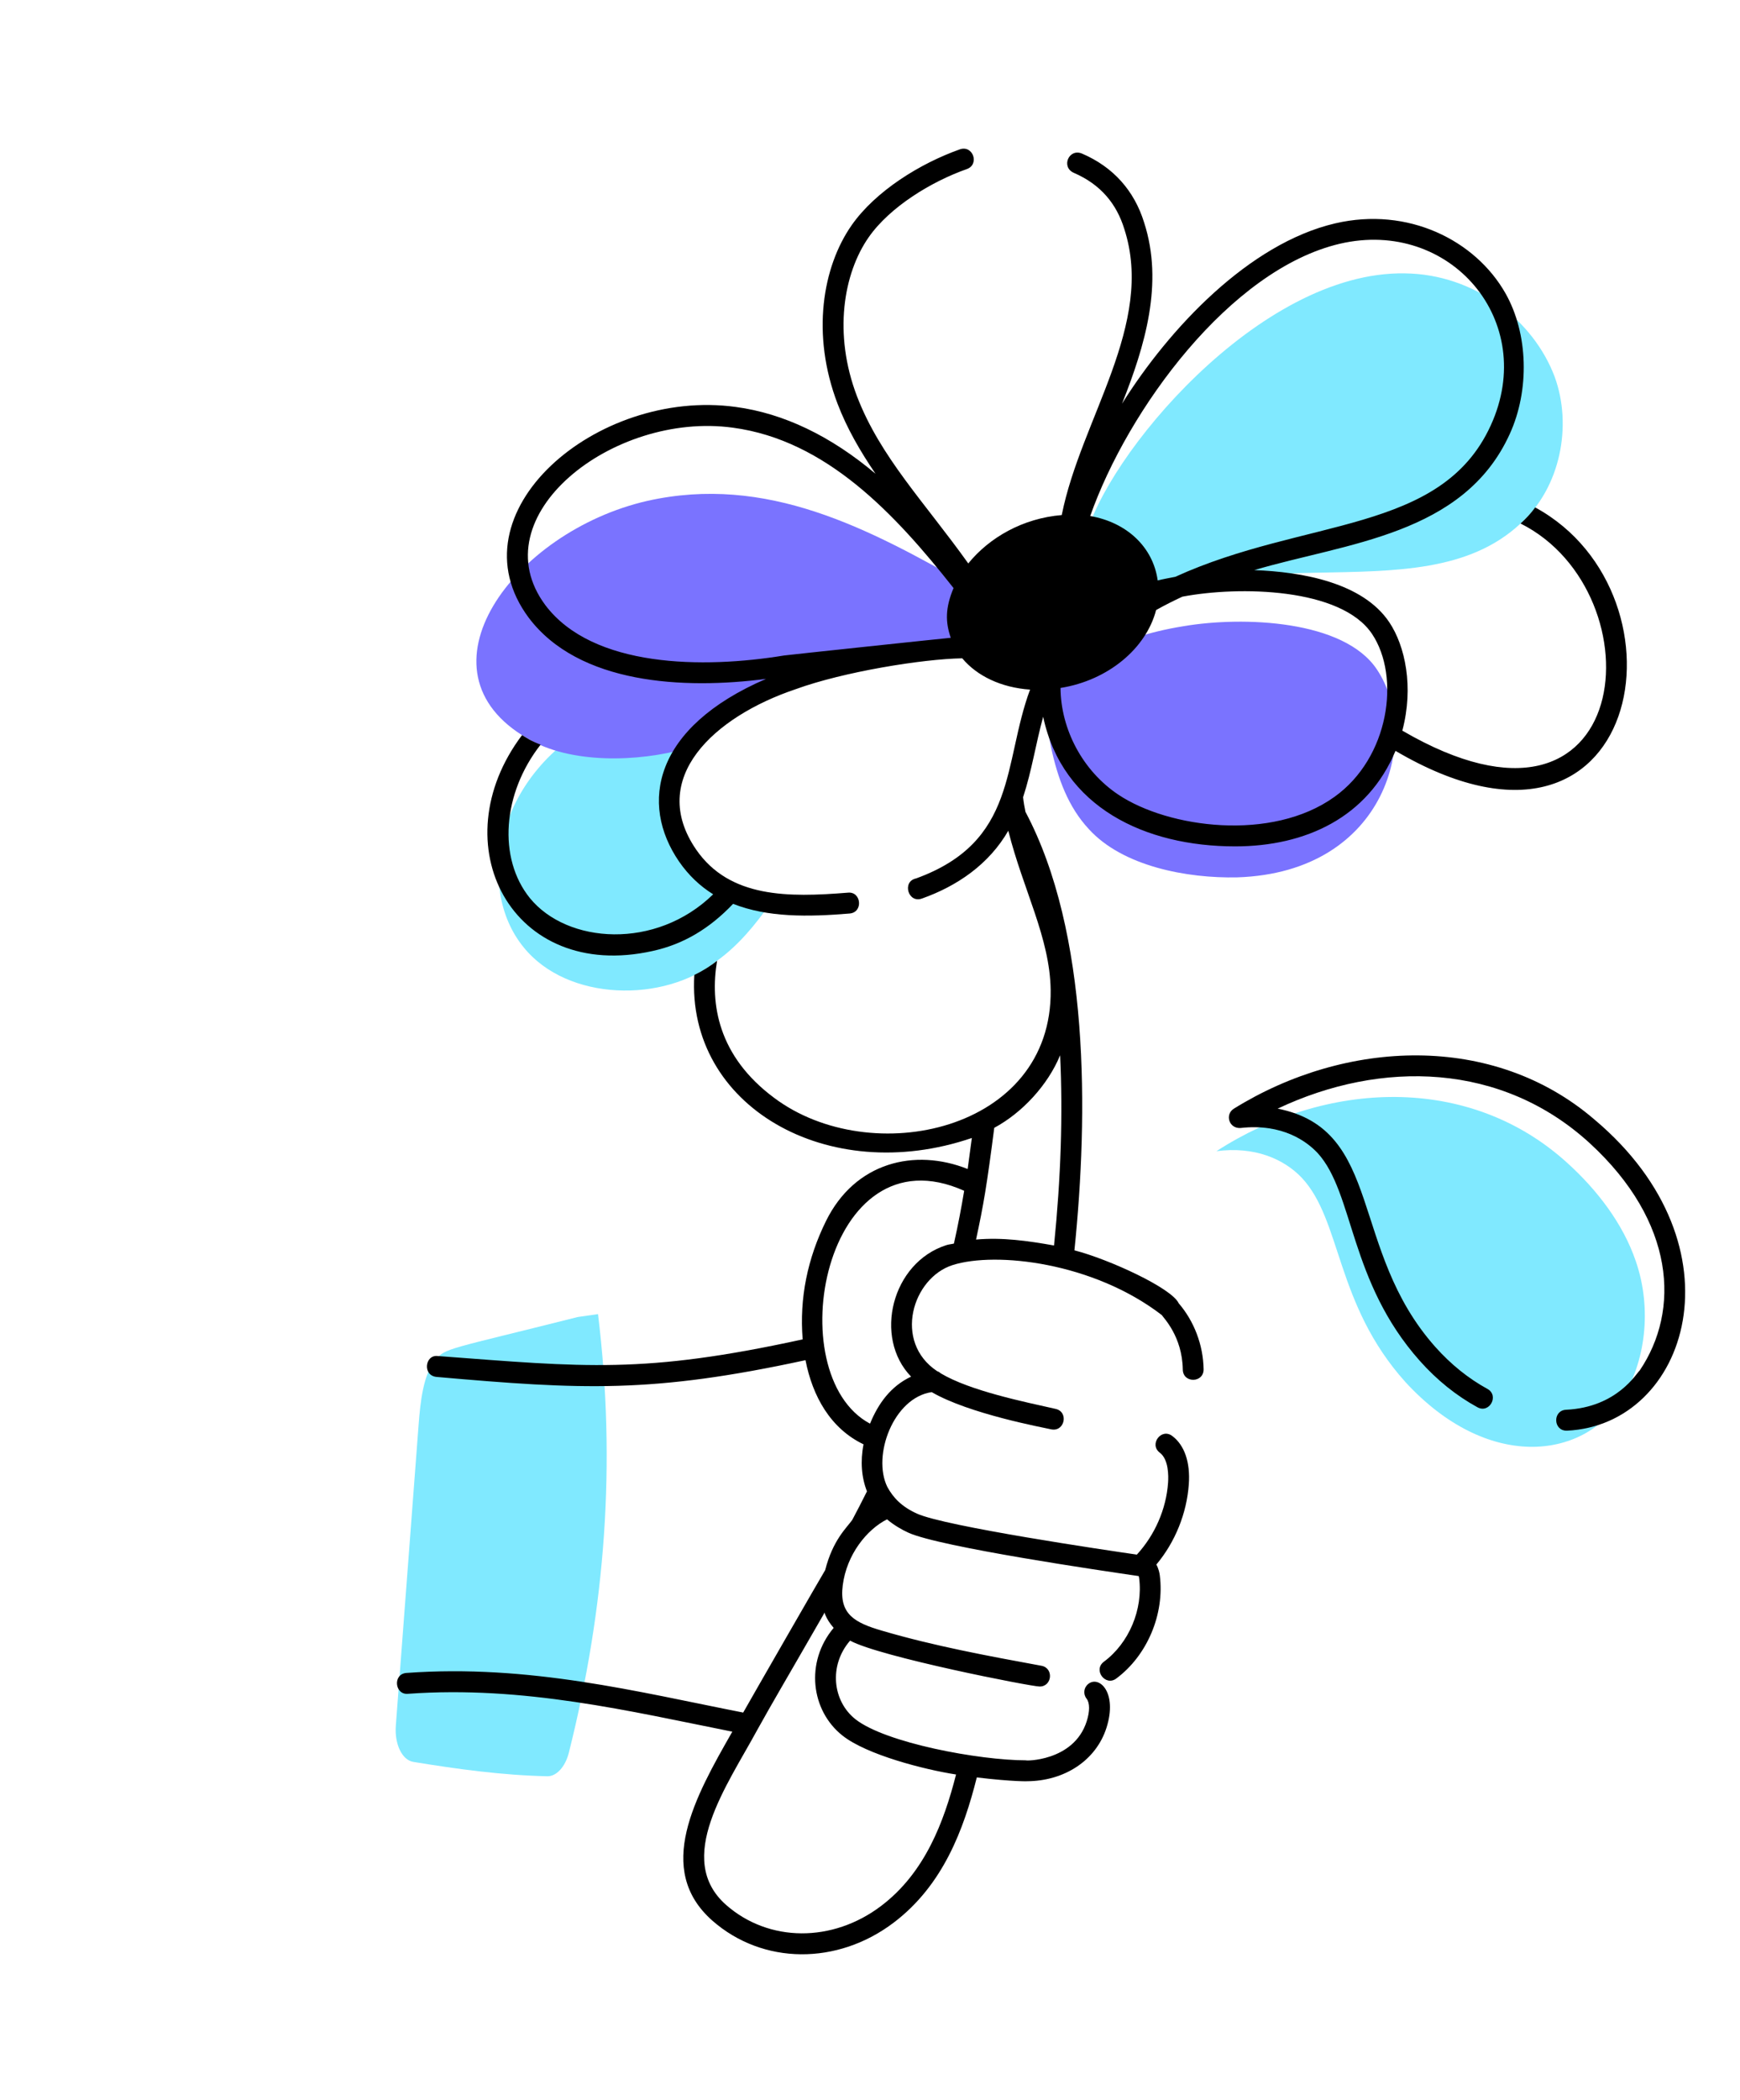 <svg width="194" height="234" viewBox="0 0 194 234" fill="none" xmlns="http://www.w3.org/2000/svg">
<path d="M66.675 146.406C68.708 163.079 67.49 179.062 63.425 195.264C63.028 196.845 62.042 197.919 61.02 197.896C56.001 197.784 51.042 197.108 46.077 196.295C44.831 196.091 43.976 194.313 44.132 192.261L46.669 158.779C46.87 156.126 47.193 153.126 48.554 151.498C49.673 150.159 49.961 150.371 64.41 146.732L66.675 146.406ZM85.919 100.606C84.217 103.029 82.331 105.328 79.949 107.037C74.043 111.781 63.268 111.581 58.388 105.546C52.796 98.709 55.533 85.945 66.864 80.257C73.483 76.965 80.846 75.194 88.022 75.349L88.332 75.69C83.381 77.348 77.614 80.602 75.463 85.352C74.04 88.645 74.659 92.405 76.67 95.325C78.064 97.379 80.092 98.773 80.351 98.773C81.741 99.704 84.074 100.369 85.919 100.606Z" fill="#80E9FF"/>
<path d="M109.058 71.683C106.8 70.813 104.233 71.683 101.913 72.552C101.82 72.584 101.696 72.615 101.603 72.677C93.291 73.68 81.608 76.571 76.609 83.364C71.117 84.94 63.53 85.112 58.823 82.277C45.745 74.765 57.236 59.226 72.155 55.808C85.454 52.826 96.791 58.825 108.161 65.314L109.058 71.683ZM137.95 97.748C132.344 97.871 125.175 96.525 121.401 92.374C116.813 87.464 116.659 79.511 115.709 72.832C116.226 73.524 117.241 73.474 119.297 73.671C122.072 73.937 123.425 71.136 132.011 69.757C138.574 68.651 149.827 69.057 153.509 74.572C158.508 81.981 154.649 97.204 137.95 97.748Z" fill="#7A73FF"/>
<path d="M169.533 58.325C158.052 69.039 136.772 58.14 120.102 70.596L120.999 60.033C123.086 51.085 140.321 30.145 156.665 30.457C164.446 30.556 170.977 35.693 173.338 41.983C175.316 47.394 174.004 54.303 169.533 58.325Z" fill="#80E9FF"/>
<path d="M182.388 140.528C180.957 136.309 178.043 132.559 174.812 129.625C163.779 119.538 147.749 120.415 135.627 128.255C139.865 127.697 143.119 129.104 145.127 131.205C149.609 135.956 148.862 145.264 156.691 153.972C165.795 163.873 176.421 162.672 180.771 155.912C183.462 151.868 184.215 145.817 182.388 140.528Z" fill="#80E9FF"/>
<path d="M119.792 139.301C121.349 124.124 121.485 103.905 114.332 90.448C114.227 89.937 114.13 89.384 114.068 88.825C115.059 85.787 115.454 82.978 116.307 79.854C118.45 89.966 127.701 94.296 137.708 94.296C145.588 94.296 152.507 91.055 155.59 83.655C183.149 99.855 189.071 66.315 171.203 56.554C171.203 56.554 171.172 56.554 171.172 56.523C170.677 57.206 170.12 57.796 169.533 58.325C184.999 66.068 182.374 96.566 156.352 81.402C157.64 76.538 156.674 71.98 154.898 69.327C151.93 64.897 145.166 63.715 139.846 63.516C150.121 60.475 163.176 59.642 168.319 48.372C170.57 43.46 170.386 37.162 167.863 32.699C164.499 26.751 156.971 23.001 148.874 24.884C139.248 27.125 130.368 36.572 125.101 44.97C127.66 38.538 129.756 31.559 127.564 24.796C126.466 21.237 124.11 18.603 120.658 17.12C119.18 16.475 118.254 18.614 119.732 19.259C122.743 20.561 124.495 22.729 125.351 25.503C128.796 36.122 120.506 46.677 118.379 57.383C114.027 57.745 110.301 59.892 107.957 62.774C103.089 55.96 98.136 50.901 95.553 44.158C92.886 37.185 94.044 30.458 96.851 26.437C99.224 23.036 103.865 20.218 107.797 18.837C109.235 18.326 108.495 16.143 107.03 16.635C102.607 18.196 97.616 21.283 94.951 25.096C91.711 29.734 90.421 37.243 93.388 44.995C94.429 47.718 95.873 50.218 97.611 52.777C92.616 48.572 87.382 46.055 82.029 45.338C66.48 43.207 50.264 57.16 58.95 68.823C64.531 76.223 76.198 76.835 85.409 75.636C72.868 81.034 71.262 89.526 75.723 96.004C76.779 97.525 78.061 98.735 79.514 99.635C73.133 105.868 63.228 105.162 59.07 100.047C55.499 95.615 56.004 88.413 60.276 82.96C59.114 82.522 58.719 82.2 58.203 81.904C49.07 94.015 57.02 109.469 72.773 105.949C76.21 105.195 79.122 103.449 81.735 100.698C85.594 102.22 90.076 102.162 94.721 101.777C96.276 101.652 96.037 99.296 94.534 99.453C87.9 99.987 81.368 100.061 77.629 94.672C72.17 86.746 79.554 79.855 88.739 76.775C94.019 74.853 102.831 73.418 107.285 73.344C108.926 75.308 111.618 76.607 114.845 76.831C111.8 85.037 113.477 93.755 102.134 97.869C100.543 98.202 101.247 100.67 102.793 100.108C106.719 98.714 110.255 96.303 112.419 92.555C114.088 99.184 117.056 104.465 117.143 110.292C117.347 126.06 97.087 130.376 86.322 122.321C80.042 117.661 79.145 111.821 79.95 107.037C79.176 107.658 78.31 108.186 77.413 108.621C76.527 123.231 92.292 132.272 108.355 126.783C108.208 127.88 108.006 129.376 107.889 130.24C101.988 127.89 95.328 129.483 92.095 136.035C90.041 140.196 89.116 144.623 89.493 149.222C71.731 153.095 65.227 152.307 48.805 151.077C47.375 150.9 47.071 153.269 48.693 153.407C64.919 154.829 72.689 155.243 89.809 151.539C90.594 155.565 92.591 159.148 96.279 160.915C95.907 162.801 96.052 164.611 96.662 166.153C96.177 167.122 95.419 168.61 95.019 169.341C94.404 170.21 92.859 171.558 92.002 174.931C91.791 175.243 83.687 189.33 82.862 190.8C71.059 188.485 59.003 185.398 45.323 186.385C43.761 186.496 44.008 188.855 45.489 188.709C58.391 187.783 70.266 190.66 81.649 192.928C77.491 200.201 72.948 208.271 79.427 213.984C85.048 218.915 93.365 218.966 99.651 214.196C105.162 210.02 107.462 203.777 108.907 198.027C113.098 198.526 114.744 198.451 114.432 198.451C118.701 198.451 122.206 196.115 123.365 192.498C124.623 188.559 122.551 186.641 121.335 187.611C120.832 188.008 120.746 188.739 121.143 189.246C121.516 189.719 121.521 190.648 121.157 191.785C119.704 196.319 114.112 196.182 114.422 196.121C109.158 196.121 98.708 194.178 95.366 191.534C92.834 189.524 92.375 185.561 94.78 182.785C98.077 184.59 114.956 187.899 115.914 187.899C117.31 187.899 117.509 185.847 116.121 185.587C110.23 184.504 104.137 183.385 98.316 181.671C95.242 180.778 93.556 179.802 93.959 176.634C94.393 173.199 96.637 170.411 98.899 169.272C99.703 169.946 100.554 170.429 101.276 170.758C104.81 172.365 123.126 175.035 126.961 175.594C126.981 175.651 126.997 175.724 127.008 175.809C127.455 179.31 125.877 183.057 123.081 185.132C121.838 186.052 123.245 187.915 124.458 187.007C127.911 184.446 129.86 179.826 129.31 175.512C129.278 175.263 129.184 174.772 128.926 174.31C131.014 171.82 132.317 168.622 132.547 165.351C132.719 162.912 132.063 161.007 130.702 159.985C129.478 159.054 128.082 160.924 129.313 161.847C130.302 162.594 130.286 164.432 130.233 165.188C130.024 168.16 128.745 171.032 126.753 173.202C123.394 172.717 105.373 170.061 102.233 168.634C100.516 167.854 99.592 166.865 98.932 165.661C97.218 162.162 99.632 155.717 103.878 155.098C108.061 157.529 116.264 159.031 117.189 159.244C118.703 159.564 119.187 157.308 117.702 156.969C114.227 156.186 108.161 154.96 104.887 153.005C104.771 152.897 104.636 152.814 104.487 152.765C99.569 149.499 101.712 142.374 106.22 140.941C111.034 139.417 121.892 140.635 129.536 146.516C129.723 146.827 131.817 148.883 131.874 152.582C131.9 154.136 134.22 154.093 134.194 152.546C134.152 149.845 133.134 147.193 131.421 145.202C130.631 143.495 123.635 140.294 119.792 139.301ZM152.972 70.625C156.174 75.403 154.891 84.434 148.776 88.786C141.807 93.79 130.273 92.263 124.688 88.534C120.721 85.885 118.28 81.279 118.241 76.646C123.548 75.803 127.793 72.237 128.898 67.967C129.855 67.43 130.834 66.936 131.831 66.476C138.15 65.274 149.523 65.478 152.972 70.625ZM149.398 27.153C161.685 24.304 171.535 35.774 166.209 47.398C160.683 59.51 145.493 57.668 131.039 64.263C130.384 64.395 129.727 64.504 129.076 64.669C128.557 60.915 125.594 58.191 121.553 57.491C125.725 45.646 137.136 30.015 149.398 27.153ZM87.408 73.031C78.449 74.504 66.087 74.419 60.805 67.422C53.452 57.545 68.32 45.807 81.717 47.65C92.129 49.042 99.819 57.288 106.314 65.518C105.38 67.754 105.402 69.307 106.003 71.058C105.685 71.075 87.73 72.979 87.408 73.031ZM93.928 193.36C96.632 195.507 103.065 197.153 106.594 197.699C105.246 202.983 103.122 208.645 98.253 212.334C92.827 216.454 85.715 216.411 80.957 212.231C75.151 207.109 81.043 198.974 84.41 192.771C86.394 189.207 86.942 188.346 91.942 179.658C91.964 179.718 91.964 179.791 91.987 179.85C92.209 180.396 92.54 180.901 92.95 181.363C89.737 185.185 90.419 190.58 93.928 193.36ZM101.581 153.373C99.338 154.428 97.941 156.323 97.002 158.612C86.766 153.154 91.865 125.652 107.499 132.668C107.189 134.544 106.817 136.497 106.357 138.548C106.08 138.617 105.794 138.633 105.521 138.72C99.426 140.655 97.349 149.009 101.581 153.373ZM108.824 138.101C109.67 134.176 110.018 132.121 110.854 125.653C113.968 123.979 116.826 120.897 118.198 117.567C118.517 124.208 118.278 131.23 117.518 138.762C114.608 138.245 111.769 137.839 108.824 138.101Z" fill="black"/>
<path d="M177.767 124.725C166.477 115.03 150.042 115.781 137.565 123.521C136.551 124.155 137.016 125.75 138.304 125.672C143.022 125.135 145.728 127.204 146.913 128.466C150.988 132.94 150.4 142.753 158.305 151.62C160.208 153.756 162.368 155.494 164.724 156.784C166.072 157.527 167.182 155.473 165.836 154.739C163.712 153.577 161.759 152.002 160.033 150.067C150.37 139.22 154.309 125.858 142.45 123.515C154.043 118.04 167.456 118.389 177.262 127.377C186.782 136.13 187.359 145.991 182.811 152.697C182.498 152.92 180.346 156.794 174.605 157.063C173.109 157.134 173.159 159.393 174.658 159.393C174.676 159.393 174.696 159.393 174.714 159.393C188.204 158.762 194.614 138.884 177.767 124.725Z" fill="black"/>
</svg>
